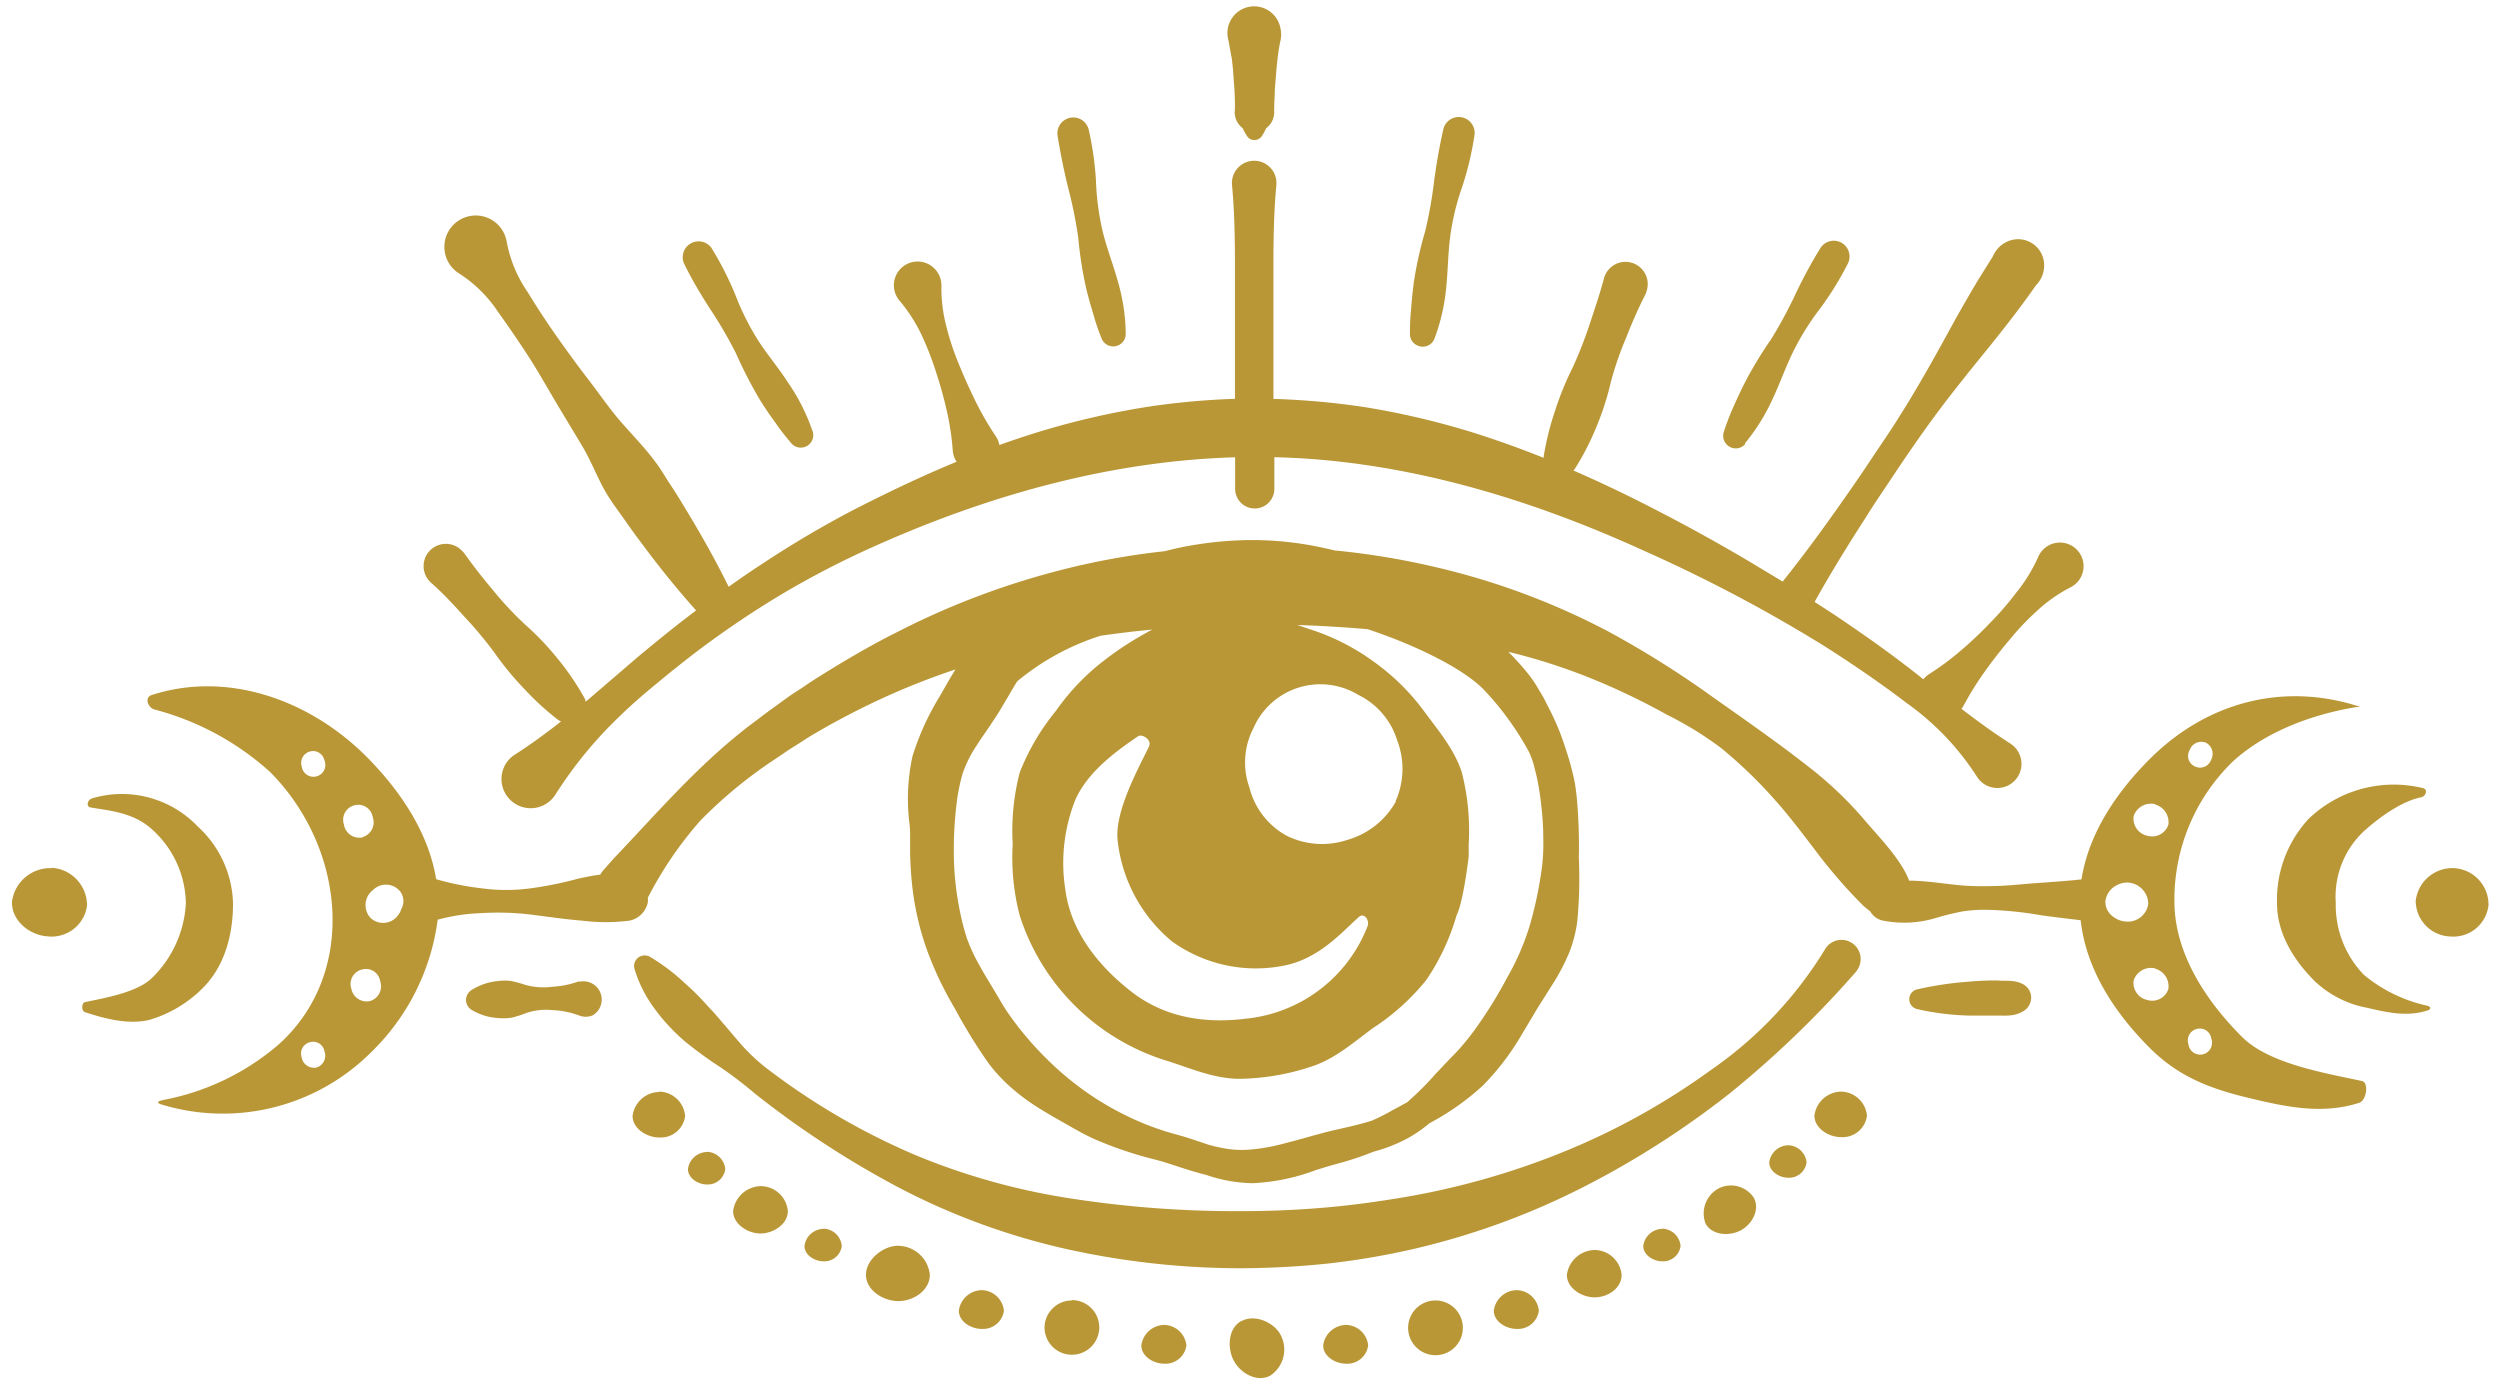 <svg id="Design" xmlns="http://www.w3.org/2000/svg" viewBox="0 0 274 152"><title>Symbol_V1.1</title><path d="M71.77,110.59a14.16,14.16,0,0,1-2.23-4.4,1.15,1.15,0,0,1,.8-1.43,1.19,1.19,0,0,1,.89.1l0,0A22.1,22.1,0,0,1,75,107.7c.56.5,1.1,1,1.64,1.56s1,1.09,1.55,1.66c1,1.14,2,2.35,3,3.5a20.86,20.86,0,0,0,3.41,3.1,75.16,75.16,0,0,0,15.88,9.14,73.5,73.5,0,0,0,17.46,4.78,117.82,117.82,0,0,0,18.11,1.3c3,0,6-.12,9.05-.38s6-.67,9-1.18a84,84,0,0,0,17.42-5,76.61,76.61,0,0,0,16-8.91,43.79,43.79,0,0,0,12.45-13.14,2.1,2.1,0,1,1,3.64,2.09,2.08,2.08,0,0,1-.24.34,111.66,111.66,0,0,1-13.86,13.33,97.79,97.79,0,0,1-16.11,10.28,81.45,81.45,0,0,1-18.1,6.63,83.29,83.29,0,0,1-9.53,1.66A94.59,94.59,0,0,1,136,139a88.25,88.25,0,0,1-19.14-2.11,75,75,0,0,1-18.12-6.61,103.23,103.23,0,0,1-16-10.42A44.78,44.78,0,0,0,79,117a45.28,45.28,0,0,1-3.91-2.84,21.33,21.33,0,0,1-1.75-1.68A18.34,18.34,0,0,1,71.77,110.59ZM25.54,99a11.82,11.82,0,0,0-3.87-8.42,11.48,11.48,0,0,0-11.55-3.09c-.52.13-.73.89-.21,1,1.77.34,4.6.46,6.73,2.39A11.11,11.11,0,0,1,20.37,99a12.31,12.31,0,0,1-3.7,8.17c-1.65,1.64-5.36,2.23-7.34,2.66-.42.09-.42,1,0,1.11,2.19.72,4.73,1.38,7,.85a13.67,13.67,0,0,0,6.06-3.67C24.77,105.63,25.54,102.16,25.54,99ZM266,110.22a16.33,16.33,0,0,1-6.94-3.4A11,11,0,0,1,256,98.94a9.84,9.84,0,0,1,3.06-7.82c2.14-1.93,4.51-3.4,6.28-3.73.52-.1.78-.82.27-1A13.49,13.49,0,0,0,253,89.77a13.08,13.08,0,0,0-3.44,9.2c0,3.19,1.67,6.1,4.11,8.54a11.32,11.32,0,0,0,5.8,2.95c2.23.53,4.41,1,6.61.28C266.48,110.61,266.43,110.31,266,110.22Zm-7.44,10.65c-4.08,1.31-8.06.44-12.2-.56s-7.59-2.3-10.74-5.45c-4.07-4.07-7-8.79-7.58-14-1.44-.18-2.88-.34-4.29-.54a40.17,40.17,0,0,0-5.78-.6,16.21,16.21,0,0,0-2.87.17,28.94,28.94,0,0,0-2.82.69,12.05,12.05,0,0,1-6,.3,2.1,2.1,0,0,1-1.31-1h0c-.35-.27-.69-.55-.74-.6A56.22,56.22,0,0,1,198.81,93c-1.27-1.65-2.82-3.71-4.21-5.25a50.24,50.24,0,0,0-6-5.79,38.09,38.09,0,0,0-5.91-3.63,74.83,74.83,0,0,0-8.58-4.09,65.19,65.19,0,0,0-8.8-2.8,27.85,27.85,0,0,1,2.37,2.66,15.21,15.21,0,0,1,1,1.53c.31.51.6,1,.86,1.56A28.65,28.65,0,0,1,171,80.36c.41,1.09.77,2.19,1.09,3.3.14.53.3,1.14.43,1.74s.2,1.19.27,1.77a57.25,57.25,0,0,1,.25,6.84,50.35,50.35,0,0,1-.16,6.88,14.21,14.21,0,0,1-.94,3.62,22.15,22.15,0,0,1-1.66,3.18l-1.78,2.82-1.7,2.85a28,28,0,0,1-4.26,5.6,28,28,0,0,1-5.75,4.08l-.14.08h0a14.94,14.94,0,0,1-2.36,1.63,17.13,17.13,0,0,1-3.77,1.48c-1,.41-2.06.77-3.11,1.08l-1.61.45c-.5.14-1,.31-1.55.47a22.46,22.46,0,0,1-7,1.45,16.55,16.55,0,0,1-5.09-.92c-2-.49-3.75-1.19-5.48-1.65a42.49,42.49,0,0,1-6.72-2.26c-1.1-.49-2.18-1.12-3.13-1.66s-2-1.13-3-1.76a23.18,23.18,0,0,1-2.94-2.17,17.72,17.72,0,0,1-2.55-2.73,58.56,58.56,0,0,1-3.69-6,38,38,0,0,1-3.06-6.43,31,31,0,0,1-1.61-7c-.13-1.18-.2-2.37-.23-3.55l0-1.68c0-.54,0-1.1-.08-1.66a21.94,21.94,0,0,1,.34-7.33A29,29,0,0,1,103,76.31c.58-1,1.06-1.89,1.72-2.94h0c-1.35.45-2.68.93-4,1.45a80.64,80.64,0,0,0-8.61,4c-.7.37-1.39.75-2.08,1.15s-1.37.79-2,1.21-1.35.84-2,1.29-1.32.88-2,1.35a49.88,49.88,0,0,0-7.26,6.11A41,41,0,0,0,71,98.4a2.18,2.18,0,0,1,0,.5,2.56,2.56,0,0,1-2,2h0a20.73,20.73,0,0,1-5.22,0c-.92-.07-1.88-.18-2.81-.3l-2.77-.36a30.21,30.21,0,0,0-5.46-.16,20.63,20.63,0,0,0-4.77.72,24.68,24.68,0,0,1-7.39,14.62A23,23,0,0,1,18,121.14c-1-.26-.84-.45.14-.63a27.05,27.05,0,0,0,12.45-6.08c8.65-7.83,7.22-21.58-1-29.83A30.37,30.37,0,0,0,17,77.78c-.8-.17-1.19-1.33-.41-1.59,8.08-2.65,17.13.3,23.56,6.72C44,86.78,47,91.39,47.8,96.36a30.48,30.48,0,0,0,5,1,20,20,0,0,0,5.35,0,40.23,40.23,0,0,0,5.22-1.06c.79-.17,1.6-.34,2.42-.44h0a3.07,3.07,0,0,1,.42-.58l1-1.13c4.76-5,8.89-9.82,14.13-14,.65-.53,1.32-1,2-1.53s1.36-1,2-1.47,1.36-1,2.06-1.44,1.39-.94,2.1-1.38c2.84-1.79,5.73-3.5,8.72-5a85.78,85.78,0,0,1,19-7.09,80.29,80.29,0,0,1,10.44-1.83h0c.92-.24,1.89-.46,2.85-.62a39.59,39.59,0,0,1,6.94-.6,36.58,36.58,0,0,1,6.95.72c.64.13,1.28.27,1.92.43h.08a82.92,82.92,0,0,1,11,1.83,78.8,78.8,0,0,1,19,7.11,106.14,106.14,0,0,1,11.49,7.24c3.47,2.45,7,4.9,10.32,7.51a41,41,0,0,1,6.15,5.85c1.44,1.72,4,4.28,4.88,6.64.89,0,1.79.08,2.72.18s2,.25,3,.34a29.53,29.53,0,0,0,3,.08c2,0,3.94-.26,5.91-.38,1.44-.11,2.85-.2,4.26-.36.78-4.9,3.64-9.34,7.49-13.2,6.29-6.27,14.5-8.29,22.44-5.9.8.24.75.13-.07.26-3.29.56-9,2.06-13.23,5.88a21.06,21.06,0,0,0-6.44,15.59c.08,5.43,3.31,10.54,7.41,14.64,3,3,9.37,4,13.09,4.82C259.67,118.57,259.38,120.61,258.57,120.87ZM240.56,84a1.28,1.28,0,0,0,1.77-.71,1.38,1.38,0,0,0-.56-1.89,1.35,1.35,0,0,0-1.78.81A1.25,1.25,0,0,0,240.56,84Zm-205-.64a1.27,1.27,0,0,0-1.57-1A1.29,1.29,0,0,0,33.07,84a1.3,1.3,0,1,0,2.5-.64Zm0,31.86a1.26,1.26,0,0,0-1.57-1,1.28,1.28,0,0,0-.93,1.66A1.37,1.37,0,0,0,34.69,117,1.36,1.36,0,0,0,35.57,115.25Zm4.19-23.48a1.68,1.68,0,0,0,1.1-2.18,1.6,1.6,0,0,0-2-1.3,1.63,1.63,0,0,0-1.16,2.09A1.71,1.71,0,0,0,39.76,91.77Zm1.92,15.81a1.58,1.58,0,0,0-2-1.29,1.63,1.63,0,0,0-1.17,2.08,1.72,1.72,0,0,0,2,1.39A1.68,1.68,0,0,0,41.68,107.58Zm2.35-8A1.74,1.74,0,0,0,44,97.92a1.54,1.54,0,0,0-.27-.36,2,2,0,0,0-2.86,0,2.07,2.07,0,0,0-.3,3,2,2,0,0,0,2.93-.1A2.27,2.27,0,0,0,44,99.59Zm110.33,21.14a31.91,31.91,0,0,0,3-3l1.18-1.25,1.18-1.22a27.12,27.12,0,0,0,2-2.47,48,48,0,0,0,3.47-5.6,27.4,27.4,0,0,0,2.53-5.88,43.28,43.28,0,0,0,1.31-6.4,22.32,22.32,0,0,0,.12-3.18c0-1.09-.08-2.18-.2-3.25a30.67,30.67,0,0,0-.49-3.19c-.11-.51-.25-1-.38-1.53a9.18,9.18,0,0,0-.51-1.34,32.17,32.17,0,0,0-5-6.86c-2.28-2.3-7.51-4.86-12.67-6.56-2.56-.22-5.14-.38-7.72-.46h0c.46.14.88.29,1.34.45a24.33,24.33,0,0,1,6.94,3.49,24.62,24.62,0,0,1,5.58,5.44c1.55,2.12,3.35,4.2,4.18,6.75a25.88,25.88,0,0,1,.76,7.93c0,.43,0,.85,0,1.27-.07.72-.64,5.15-1.33,6.49a24.78,24.78,0,0,1-3.32,7.09,25,25,0,0,1-5.83,5.26c-2.12,1.55-4.16,3.38-6.71,4.21a26.19,26.19,0,0,1-7.9,1.36c-2.74,0-5.27-1.1-7.74-1.9a24.48,24.48,0,0,1-16.38-16,25.26,25.26,0,0,1-.77-7.83,25.6,25.6,0,0,1,.77-7.84,25.21,25.21,0,0,1,4-6.8,25,25,0,0,1,5.43-5.62A35.33,35.33,0,0,1,126.3,69q-2.85.27-5.68.68a27.11,27.11,0,0,0-9.14,5c-.28.46-.57.93-.84,1.41l-.86,1.45c-.28.49-.62,1-.93,1.47-.64,1-1.28,1.84-1.83,2.73a12.87,12.87,0,0,0-1.36,2.62,4.26,4.26,0,0,0-.22.66c-.07.23-.13.48-.19.73-.12.5-.21,1-.3,1.52a41.32,41.32,0,0,0-.41,6.35,32.5,32.5,0,0,0,.67,6.27,26.18,26.18,0,0,0,.78,3,19,19,0,0,0,1.28,2.77c.5.92,1.07,1.85,1.65,2.81s1.08,1.89,1.69,2.74a35.24,35.24,0,0,0,4.11,4.84,32.84,32.84,0,0,0,4.86,4,32.43,32.43,0,0,0,5.57,3,30.12,30.12,0,0,0,3,1.07l1.59.45c.57.17,1.11.36,1.64.53l1,.34c.55.16,1.11.29,1.65.39a10.63,10.63,0,0,0,3,.16,20.35,20.35,0,0,0,3.11-.51c1-.25,2.12-.55,3.22-.86s2.27-.63,3.38-.87c1.27-.29,2.51-.57,3.65-.94.69-.31,1.37-.64,2-1S153.68,121.12,154.36,120.73Zm-28.4-39c.27-.54-.71-1.3-1.21-1-2.67,1.8-5.55,4-6.87,6.94a18.71,18.71,0,0,0-1.12,9.8c.6,4.76,3.77,8.56,7.28,11.28s7.82,3.53,12.58,2.93a16,16,0,0,0,13.26-10.09c.29-.68-.36-1.55-.92-1.07-1.87,1.67-4.42,4.67-8.37,5.38a15.74,15.74,0,0,1-12.14-2.69,16.71,16.71,0,0,1-5.94-11C122.11,89,124.76,84.23,126,81.68Zm27,6.14a8.71,8.71,0,0,0,.17-6.72,8.24,8.24,0,0,0-4.25-4.95,8,8,0,0,0-11.49,3.64,8.15,8.15,0,0,0-.45,6.49,8.36,8.36,0,0,0,4,5.26,8.71,8.71,0,0,0,6.71.51A8.87,8.87,0,0,0,153,87.82ZM233,101a2.26,2.26,0,0,0,2.45-1.93,2.37,2.37,0,0,0-2.2-2.34,2.32,2.32,0,0,0-1.23.28,2.26,2.26,0,0,0-1.27,1.78,2,2,0,0,0,.88,1.7A2.53,2.53,0,0,0,233,101Zm3.22,5.14a2,2,0,0,0-2.37,1.31,1.91,1.91,0,0,0,1.5,2.15,1.86,1.86,0,0,0,2.3-1.2A2,2,0,0,0,236.25,106.18Zm0-18a2,2,0,0,0-2.37,1.3,1.92,1.92,0,0,0,1.5,2.16,1.88,1.88,0,0,0,2.3-1.2A2,2,0,0,0,236.25,88.19Zm6.13,25.63a1.27,1.27,0,0,0-1.57-1,1.29,1.29,0,0,0-.93,1.67,1.3,1.3,0,1,0,2.5-.63Zm-106.28,31c-1.44.76-1.61,2.91-.85,4.35s2.59,2.41,4,1.65a3.43,3.43,0,0,0,1.17-4.4C139.69,144.94,137.54,144,136.1,144.78ZM174.78,137a3.13,3.13,0,0,0-3.05,2.73c0,1.44,1.61,2.46,3.05,2.46s2.95-1,2.95-2.46A3,3,0,0,0,174.78,137Zm13.58-6.75a3.12,3.12,0,0,0-1.44,3.83c.66,1.28,2.56,1.45,3.84.78s2.14-2.27,1.48-3.55A3,3,0,0,0,188.36,130.25Zm13.43-10.61a3,3,0,0,0-2.93,2.63c0,1.38,1.54,2.36,2.93,2.36a2.69,2.69,0,0,0,2.83-2.36A2.91,2.91,0,0,0,201.79,119.64ZM269,95.15a4.05,4.05,0,0,0-4.24,3.59,3.93,3.93,0,0,0,3.8,3.9,3.88,3.88,0,0,0,4.18-3.43A4,4,0,0,0,269,95.15Zm-263.3,0a4.23,4.23,0,0,0-4.38,3.62c-.12,2.07,1.87,3.74,3.94,3.86a3.92,3.92,0,0,0,4.28-3.37A4.13,4.13,0,0,0,5.67,95.11Zm66.56,24.53a3,3,0,0,0-2.93,2.63c0,1.38,1.55,2.36,2.93,2.36a2.69,2.69,0,0,0,2.83-2.36A2.91,2.91,0,0,0,72.23,119.64Zm18,15a2.15,2.15,0,0,0-2.09,1.87c0,1,1.1,1.69,2.09,1.69a1.92,1.92,0,0,0,2-1.69A2.08,2.08,0,0,0,90.23,134.66Zm91.93,0a2.15,2.15,0,0,0-2.09,1.87c0,1,1.1,1.69,2.09,1.69a1.92,1.92,0,0,0,2-1.69A2.08,2.08,0,0,0,182.16,134.66Zm-104.7-8.42a2.14,2.14,0,0,0-2.09,1.87c0,1,1.11,1.69,2.09,1.69a1.93,1.93,0,0,0,2-1.69A2.08,2.08,0,0,0,77.46,126.24ZM196,125.52a2.15,2.15,0,0,0-2.09,1.87c0,1,1.1,1.69,2.09,1.69a1.93,1.93,0,0,0,2-1.69A2.09,2.09,0,0,0,196,125.52ZM107.6,141.4a2.58,2.58,0,0,0-2.51,2.25c0,1.19,1.32,2,2.51,2a2.31,2.31,0,0,0,2.43-2A2.5,2.5,0,0,0,107.6,141.4Zm58.63,0a2.58,2.58,0,0,0-2.51,2.25c0,1.19,1.33,2,2.51,2a2.31,2.31,0,0,0,2.43-2A2.5,2.5,0,0,0,166.23,141.4Zm-38.63,3.81a2.58,2.58,0,0,0-2.51,2.25c0,1.19,1.32,2,2.51,2a2.31,2.31,0,0,0,2.43-2A2.5,2.5,0,0,0,127.6,145.21Zm19.93,0a2.58,2.58,0,0,0-2.51,2.25c0,1.19,1.32,2,2.51,2a2.3,2.3,0,0,0,2.42-2A2.49,2.49,0,0,0,147.53,145.21ZM83.35,130a3.13,3.13,0,0,0-3,2.73c0,1.44,1.61,2.46,3,2.46s3-1,3-2.46A3,3,0,0,0,83.35,130Zm15.12,6.53c-1.68,0-3.56,1.51-3.56,3.19s1.88,2.88,3.56,2.88,3.44-1.2,3.44-2.88A3.53,3.53,0,0,0,98.47,136.54Zm58.86,6a3,3,0,0,0-3,2.95,3,3,0,1,0,3-2.95Zm-39.85,0a3,3,0,0,0-3,2.95,3,3,0,0,0,6,0A3,3,0,0,0,117.48,142.49ZM135,6.38c.08.66.15,1.31.19,2s.11,1.3.13,2,.06,1.3,0,1.95v0a2.19,2.19,0,0,0,.87,1.71,6.46,6.46,0,0,0,.49.88.9.9,0,0,0,.27.28,1,1,0,0,0,1.35-.28,6.37,6.37,0,0,0,.48-.88,2.15,2.15,0,0,0,.87-1.74q0-1,.06-1.95c0-.66.08-1.31.13-2s.11-1.3.19-2,.18-1.3.32-1.95a3,3,0,0,0,0-1.23,2.93,2.93,0,1,0-5.72,1.23C134.77,5.08,134.86,5.73,135,6.38ZM63.51,107.53h0a10.1,10.1,0,0,1-3,.62,7.26,7.26,0,0,1-3-.23,12.43,12.43,0,0,0-1.47-.4,5.49,5.49,0,0,0-1.46,0,6.6,6.6,0,0,0-2.92,1h0a1.35,1.35,0,0,0-.39.4,1.27,1.27,0,0,0,.4,1.75,6.32,6.32,0,0,0,3,.91,5.25,5.25,0,0,0,1.48-.06,11.4,11.4,0,0,0,1.47-.47,6.66,6.66,0,0,1,2.92-.34,9.32,9.32,0,0,1,2.93.59,2,2,0,0,0,1.45,0,2,2,0,0,0-1.45-3.69Zm158.42.46c-1-.65-2-.44-3-.53a29.18,29.18,0,0,0-3,.12,38.11,38.11,0,0,0-5.84.86,1.11,1.11,0,0,0,0,2.15,28.52,28.52,0,0,0,5.93.72c1,0,1.95,0,2.92,0s1.94.1,2.92-.55h0a1.59,1.59,0,0,0,.46-.47A1.66,1.66,0,0,0,221.93,108ZM50.86,67.55a44.4,44.4,0,0,1,3.3,3.94,33.19,33.19,0,0,0,3.23,3.94,30.45,30.45,0,0,0,3.78,3.47h0a2,2,0,0,0,.32.17c-1.62,1.27-3.28,2.5-5.05,3.63h0a3.16,3.16,0,0,0-1,1,3.2,3.2,0,0,0,5.45,3.36A45.91,45.91,0,0,1,68,78.42c1.33-1.3,2.75-2.5,4.18-3.68s2.88-2.34,4.36-3.46a104.17,104.17,0,0,1,9.2-6.19A98,98,0,0,1,95.55,60c12.73-5.74,26.22-9.49,39.82-9.88l0,3.46v0a2.15,2.15,0,0,0,4.3,0l0-3.47c13.84.32,27.53,4.33,40.48,10.24a165.56,165.56,0,0,1,19.72,10.41c3.15,2,6.21,4.09,9.15,6.33a29.27,29.27,0,0,1,7.63,8,2.75,2.75,0,0,0,.84.86,2.64,2.64,0,1,0,2.84-4.46h0c-1.89-1.21-3.64-2.49-5.35-3.8a2.92,2.92,0,0,0,.24-.37,32.91,32.91,0,0,1,2.36-3.78c.85-1.2,1.76-2.35,2.7-3.46a28.89,28.89,0,0,1,3-3.15,16.34,16.34,0,0,1,3.65-2.56,2.59,2.59,0,1,0-3.56-3.29A17.62,17.62,0,0,1,221,64.93a33.44,33.44,0,0,1-2.86,3.31c-1,1.05-2.06,2.06-3.16,3a30.45,30.45,0,0,1-3.56,2.65,2.71,2.71,0,0,0-.62.56c-2.94-2.36-6-4.54-9.11-6.64-.92-.63-1.87-1.23-2.81-1.84,1.74-3.12,3.6-6.14,5.53-9.13,1-1.62,2.1-3.21,3.16-4.81s2.15-3.18,3.26-4.75c2.22-3.13,4.64-6.13,7.07-9.12,1.21-1.5,2.4-3,3.55-4.55.58-.77,1.14-1.55,1.69-2.34a3.08,3.08,0,0,0,.81-2.92,2.86,2.86,0,0,0-3.13-2.11,3.06,3.06,0,0,0-2.4,1.86c-.52.81-1,1.62-1.53,2.44q-1.49,2.48-2.88,5c-1.85,3.38-3.71,6.75-5.77,10-1,1.62-2.11,3.21-3.17,4.81s-2.15,3.18-3.26,4.75c-2.06,2.94-4.18,5.83-6.43,8.64l-3.32-2q-4.9-2.92-10-5.56c-3.14-1.64-6.34-3.19-9.61-4.61a2,2,0,0,0,.18-.23,28.64,28.64,0,0,0,2.36-4.61,30.73,30.73,0,0,0,1.57-4.9A36.53,36.53,0,0,1,178.23,37c.62-1.58,1.3-3.14,2.07-4.66a2.68,2.68,0,0,0,.18-.47,2.44,2.44,0,1,0-4.71-1.26c-.45,1.66-1,3.29-1.54,4.91a44.89,44.89,0,0,1-1.88,4.79A33.54,33.54,0,0,0,170.44,45a31.71,31.71,0,0,0-1.25,5h0a1.08,1.08,0,0,0,0,.18c-2.71-1.08-5.46-2.07-8.26-2.93a87.47,87.47,0,0,0-11.36-2.63,83.65,83.65,0,0,0-10-.9V36.94l0-8.32c0-2.78.06-5.55.32-8.33a3.53,3.53,0,0,0,0-.46,2.44,2.44,0,1,0-4.86.46c.26,2.78.31,5.55.32,8.33l0,8.32v6.77a83.56,83.56,0,0,0-9.21.82,87.84,87.84,0,0,0-11.38,2.53c-1.76.52-3.51,1.1-5.23,1.71a2.6,2.6,0,0,0-.42-1,32.75,32.75,0,0,1-2.23-3.87c-.65-1.32-1.25-2.66-1.79-4a28.55,28.55,0,0,1-1.37-4.13,16.48,16.48,0,0,1-.54-4.42,2.62,2.62,0,0,0-.61-1.75,2.59,2.59,0,1,0-4,3.33A17.41,17.41,0,0,1,101,36.7a33.76,33.76,0,0,1,1.59,4.08c.45,1.38.85,2.78,1.17,4.21a28.54,28.54,0,0,1,.66,4.38,2.66,2.66,0,0,0,.42,1.24C101,52.19,97.23,54,93.55,55.88a113,113,0,0,0-9.91,5.85c-1.28.83-2.54,1.7-3.78,2.58-1.47-3-3.12-5.9-4.85-8.74-.5-.84-1-1.65-1.55-2.47s-1-1.65-1.6-2.43c-1.15-1.57-2.56-3-3.82-4.45s-2.37-3.09-3.56-4.63-2.33-3.11-3.45-4.7S58.85,33.68,57.82,32a14.35,14.35,0,0,1-2.28-5.48A3.44,3.44,0,1,0,50.36,30a14.38,14.38,0,0,1,4.22,4.18c1.14,1.58,2.23,3.18,3.29,4.81s2,3.31,3,5,2,3.31,3,5,1.67,3.56,2.68,5.22c.5.83,1.09,1.61,1.65,2.4s1.11,1.59,1.7,2.37c2,2.72,4.11,5.38,6.39,7.92l-1.94,1.49Q72.09,70.18,69.91,72l-4.33,3.72L64.2,76.9a1.74,1.74,0,0,0-.17-.45,29.52,29.52,0,0,0-2.92-4.27,30.45,30.45,0,0,0-3.55-3.72,37,37,0,0,1-3.48-3.72c-1.1-1.3-2.15-2.64-3.12-4a2.37,2.37,0,0,0-.33-.38,2.44,2.44,0,1,0-3.35,3.54C48.53,65,49.71,66.27,50.86,67.55ZM191.24,48.6a22,22,0,0,0,3.07-4.94c.8-1.71,1.4-3.45,2.24-5.15a28.71,28.71,0,0,1,3-4.78,35.28,35.28,0,0,0,3-4.89,1.73,1.73,0,0,0-3-1.7c-1,1.61-1.88,3.24-2.72,5a49.19,49.19,0,0,1-2.73,5.06,43.32,43.32,0,0,0-3,5c-.42.85-.8,1.68-1.18,2.53a27.61,27.61,0,0,0-1,2.63v0a1.38,1.38,0,0,0,2.36,1.31ZM155.43,37.9a1.37,1.37,0,0,0,1.78-.76,21.56,21.56,0,0,0,1.3-5.69c.19-1.87.19-3.7.44-5.58a27.33,27.33,0,0,1,1.34-5.49,34.9,34.9,0,0,0,1.32-5.61,1.74,1.74,0,0,0-3.41-.65c-.42,1.85-.74,3.68-1,5.56a49,49,0,0,1-1,5.67,41.12,41.12,0,0,0-1.26,5.7c-.12.94-.21,1.84-.28,2.77a26.13,26.13,0,0,0-.13,2.82h0A1.37,1.37,0,0,0,155.43,37.9ZM77.75,33.74a48.44,48.44,0,0,1,2.92,5,47.65,47.65,0,0,0,2.67,5.17c.51.8,1,1.55,1.57,2.31a23.84,23.84,0,0,0,1.72,2.24v0A1.37,1.37,0,0,0,89,47.1a21.44,21.44,0,0,0-2.64-5.18c-1-1.57-2.23-3-3.25-4.58a28.81,28.81,0,0,1-2.53-5.06,34.89,34.89,0,0,0-2.62-5.13,1.74,1.74,0,0,0-3,1.71C75.78,30.54,76.72,32.14,77.75,33.74ZM117,20.31A49.93,49.93,0,0,1,118.17,26a43.14,43.14,0,0,0,.91,5.76c.23.92.48,1.79.75,2.68a24.73,24.73,0,0,0,.91,2.67v0a1.37,1.37,0,0,0,2.64-.52,21.16,21.16,0,0,0-.87-5.77c-.5-1.81-1.17-3.51-1.63-5.35a28.58,28.58,0,0,1-.76-5.61,34.18,34.18,0,0,0-.81-5.7,1.74,1.74,0,0,0-3.41.64C116.19,16.65,116.56,18.46,117,20.31Z" style="fill:#ba9736"/></svg>